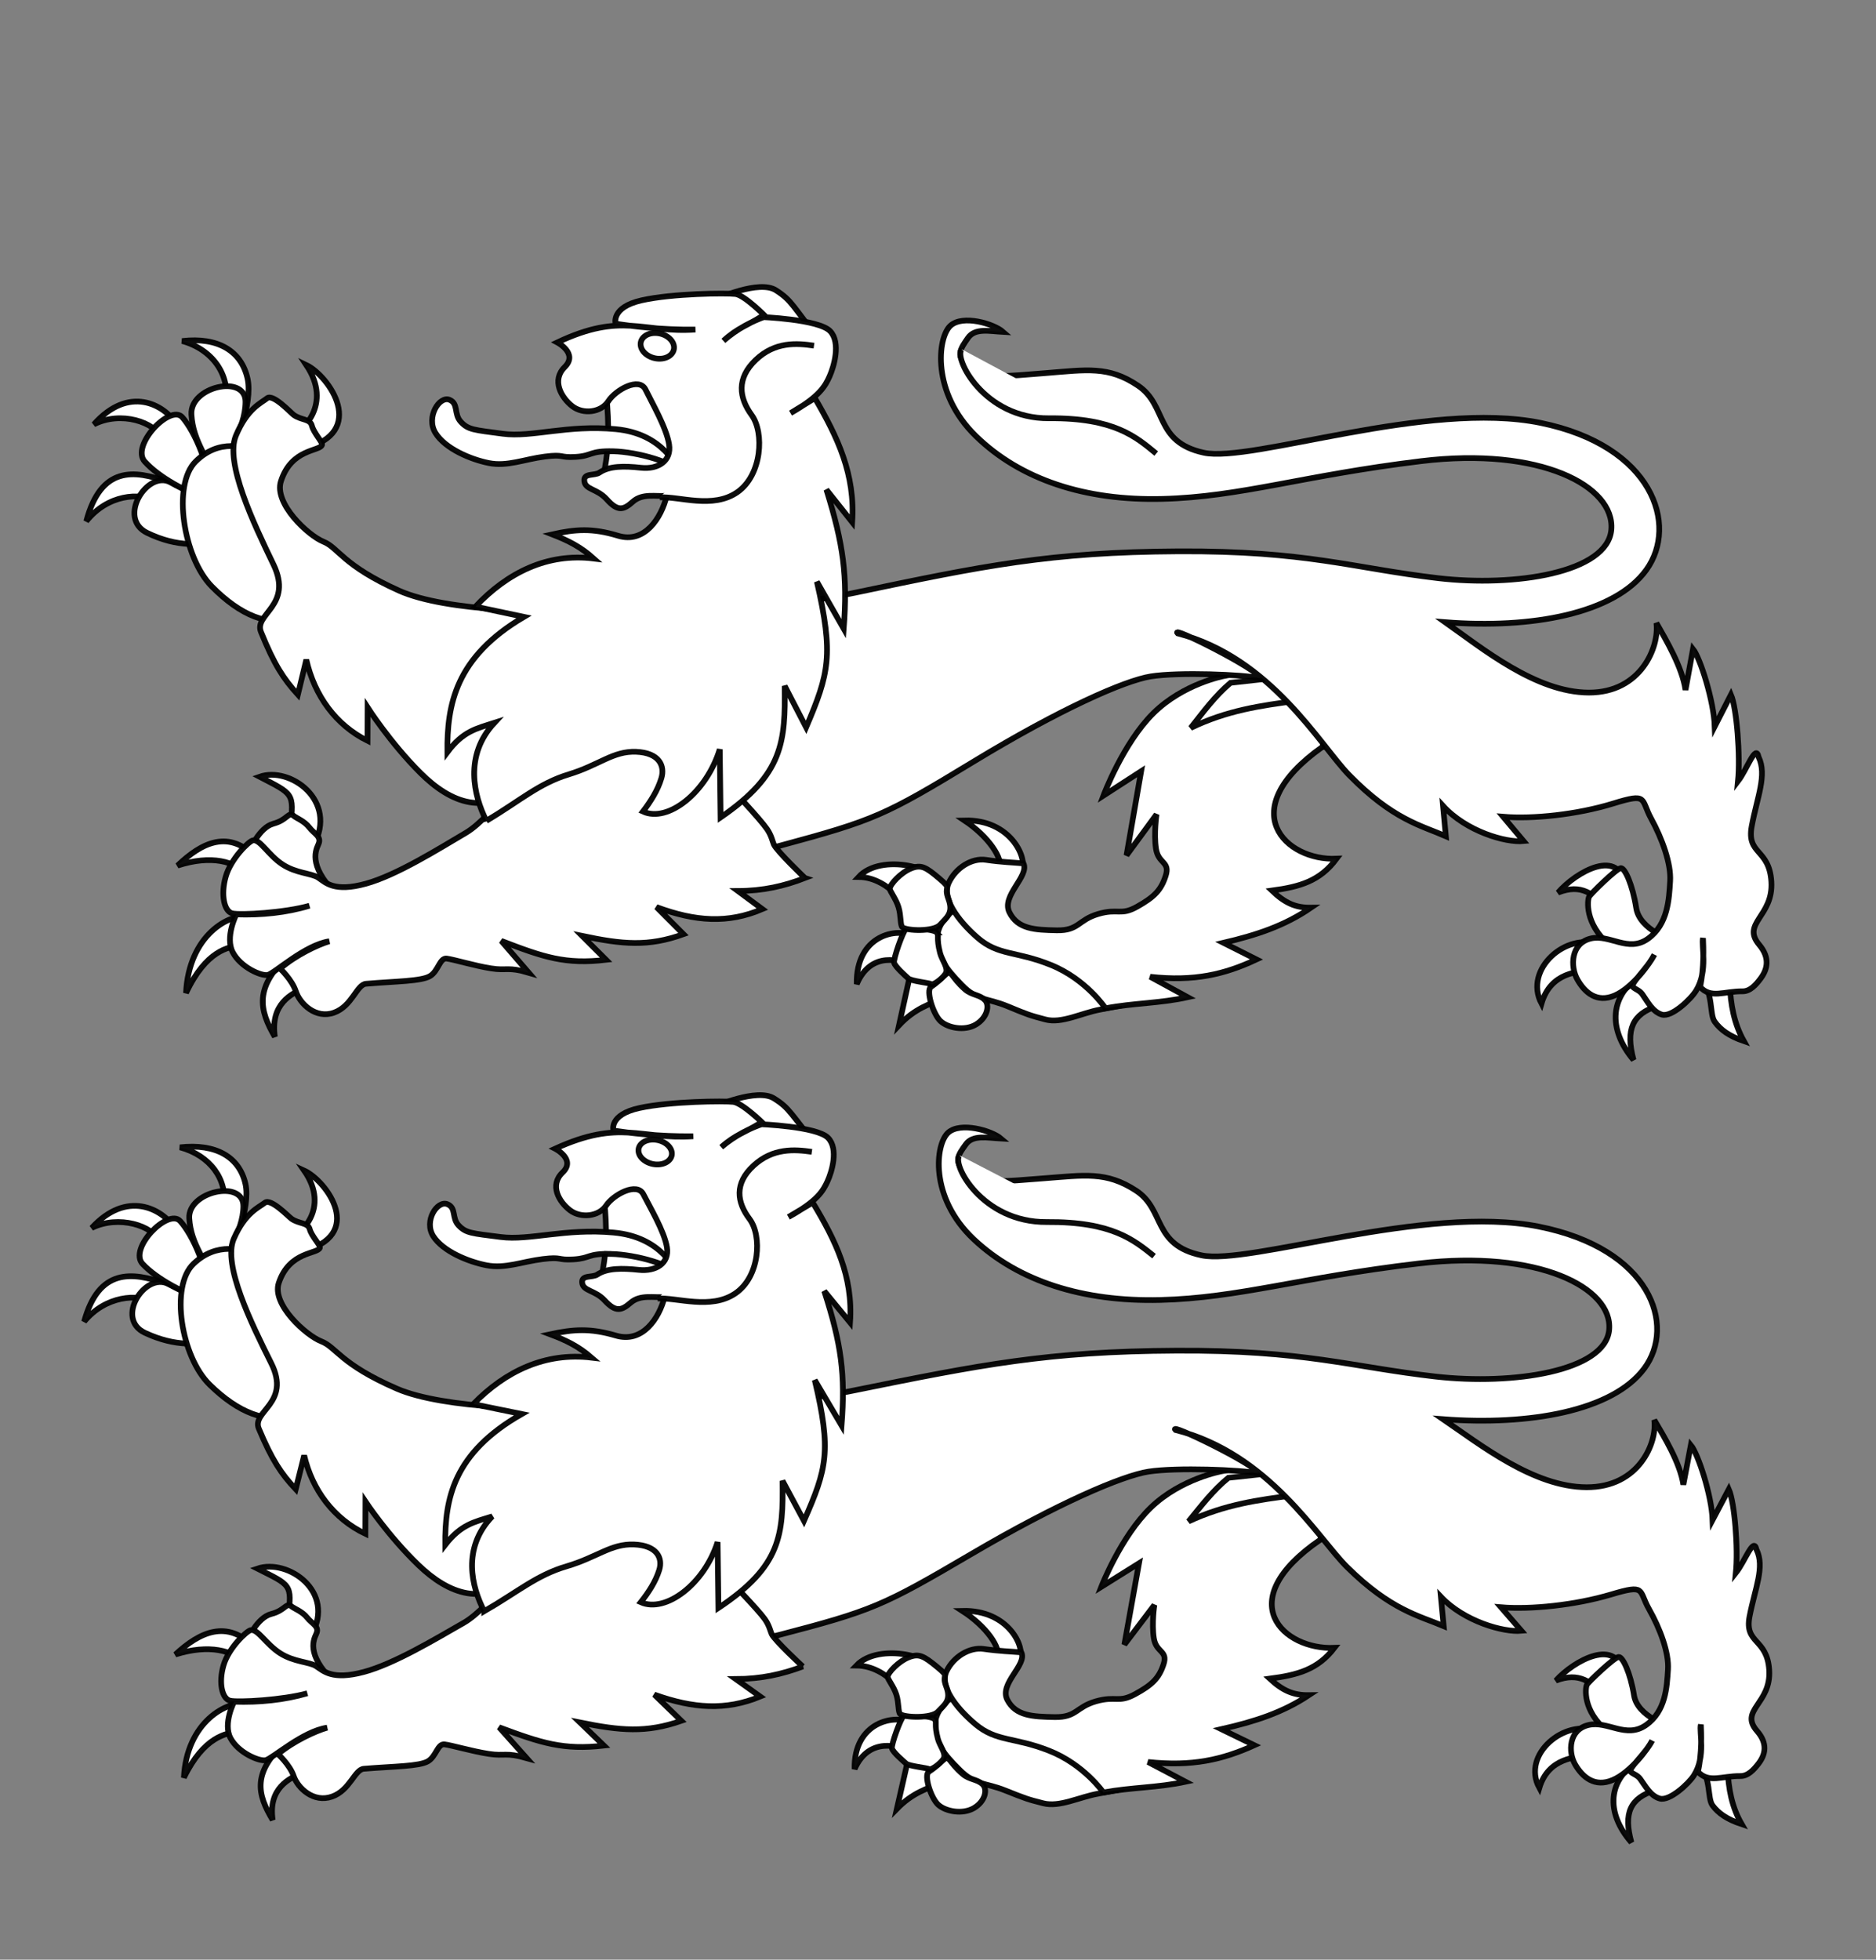 <?xml version="1.0"?><svg width="657.967" height="687.054" xmlns="http://www.w3.org/2000/svg">
 <rect width="100%" height="100%" fill="#808080" stroke="none"/>
 <title>lions passant</title>

 <g>
  <title>Layer 1</title>
  <g id="svg_2">
   <path id="svg_3" fill="#ffffff" fill-rule="evenodd" stroke-width="2" stroke-miterlimit="4" d="m337.55,617.476l-14.077,-0.539l3.004,-23.899l16.52,-3.457l-5.446,27.895z"/>
   <path id="svg_4" fill="#ffffff" fill-rule="evenodd" stroke="#000000" stroke-width="2" stroke-miterlimit="4" stroke-opacity="0.951" d="m392.58,627.467c0,0 -0.789,0.212 -7.458,1.405c-6.669,1.193 -13.5,4.829 -19.218,3.367c-5.548,-1.419 -5.978,-1.563 -13.312,-4.494c-7.334,-2.93 -10.421,-1.652 -16.025,-7.227c-5.749,-5.719 -8.564,-9.277 -8.538,-16.085c0.026,-6.808 8.642,-11.147 8.642,-11.147l55.91,34.18z"/>
   <path id="svg_5" fill="#ffffff" fill-rule="evenodd" stroke="#000000" stroke-width="2" stroke-miterlimit="4" stroke-opacity="0.951" d="m562.696,594.211c-4.632,-4.356 -8.708,-8.152 -16.994,-4.992c6.224,-6.98 21.752,-15.598 23.621,-1.956l-6.627,6.947z"/>
   <path id="svg_6" fill="#ffffff" fill-rule="evenodd" stroke="#000000" stroke-width="2" stroke-miterlimit="4" stroke-opacity="0.951" d="m563.763,607.044c-8.874,-7.308 -7.735,-15.432 -7.189,-16.39c0.608,-1.067 9.565,-9.539 11.1,-9.719c1.458,-0.171 4.162,5.64 5.434,13.501c1.214,7.501 12.695,10.925 12.695,10.925c0,0 -13.267,8.908 -22.04,1.683z"/>
   <path id="svg_7" fill="#ffffff" fill-rule="evenodd" stroke="#000000" stroke-width="2" stroke-miterlimit="4" stroke-opacity="0.951" d="m349.757,581.441c1.611,-3.527 -3.835,-11.259 -12.263,-16.672c16.462,-0.406 22.022,13.05 20.147,16.272l-7.884,0.4z"/>
   <path id="svg_8" fill="#ffffff" fill-rule="evenodd" stroke="#000000" stroke-width="2" stroke-miterlimit="4" stroke-opacity="0.951" d="m317.789,613.605c-1.934,-1.096 -12.939,-5.039 -18.056,6.63c-0.386,-16.443 14.125,-19.649 20.413,-15.975l-2.357,9.345z"/>
   <path id="svg_9" fill="#ffffff" fill-rule="evenodd" stroke="#000000" stroke-width="2" stroke-miterlimit="4" stroke-opacity="0.951" d="m318.959,614.862l-4.401,19.321c5.483,-5.624 10.629,-7.23 16.661,-9.396l-12.26,-9.925z"/>
   <path id="svg_10" fill="#ffffff" fill-rule="evenodd" stroke="#000000" stroke-width="2" stroke-miterlimit="4" stroke-opacity="0.951" d="m314.114,590.324c-3.453,-3.251 -8.032,-6.346 -13.748,-6.391c7.947,-8.34 28.86,-2.97 27.591,2.96l-13.843,3.431z"/>
   <path id="svg_11" fill="#ffffff" fill-rule="evenodd" stroke="#000000" stroke-width="2" stroke-miterlimit="4" stroke-opacity="0.951" d="m605.922,619.848c0.251,7.407 1.528,13.796 4.945,19.728c-5.261,-1.755 -8.165,-3.847 -10.202,-6.546c-1.958,-2.595 -0.367,-9.577 -4.78,-14.335l10.036,1.154z"/>
   <path id="svg_12" fill="#ffffff" fill-rule="evenodd" stroke="#000000" stroke-width="2" stroke-miterlimit="4" stroke-opacity="0.951" d="m580.512,627.654c-8.749,2.756 -11.186,7.953 -8.343,18.283c-9.133,-10.447 -8.592,-22.345 3.551,-29.271l4.793,10.988z"/>
   <path id="svg_13" fill="#ffffff" fill-rule="evenodd" stroke="#000000" stroke-width="2" stroke-miterlimit="4" stroke-opacity="0.951" d="m557.596,615.388c-4.589,0.664 -14.474,0.658 -17.707,11.461c-6.401,-11.8 9.048,-24.354 20.063,-19.912l-2.356,8.451z"/>
   <path id="svg_14" fill="#ffffff" fill-rule="evenodd" stroke="#000000" stroke-width="2" stroke-miterlimit="4" stroke-opacity="0.951" d="m106.202,621.551c-4.684,1.781 -12.222,5.416 -10.563,16.544c-5.331,-8.918 -7.721,-16.843 5.8,-28.436l4.763,11.892z"/>
   <path id="svg_15" fill="#ffffff" fill-rule="evenodd" stroke="#000000" stroke-width="2" stroke-miterlimit="4" stroke-opacity="0.951" d="m83.294,607.137c-3.797,0.574 -11.716,1.526 -18.804,16.12c0.957,-19.459 15.118,-27.387 22.767,-25.919l-3.962,9.798z"/>
   <path id="svg_16" fill="#ffffff" fill-rule="evenodd" stroke="#000000" stroke-width="2" stroke-miterlimit="4" stroke-opacity="0.951" d="m85.642,583.104c-3.745,-4.365 -12.208,-6.785 -24.129,-3.036c8.535,-7.884 18.038,-12.427 27.781,-2.544l-3.652,5.58z"/>
   <path id="svg_17" fill="#ffffff" fill-rule="evenodd" stroke="#000000" stroke-width="2" stroke-miterlimit="4" stroke-opacity="0.951" d="m109.232,573.184c8.628,-15.145 -8.272,-26.854 -18.949,-23.231c11.623,5.867 12.279,5.411 10.73,16.919l8.219,6.312z"/>
   <path id="svg_18" fill="#ffffff" fill-rule="evenodd" stroke="#000000" stroke-width="2" stroke-miterlimit="4" stroke-opacity="0.951" d="m53.968,456.583c-5.606,-3.054 -16.93,-2.386 -24.454,6.764c5.136,-18.712 16.704,-17.522 28.617,-13.3l-4.163,6.536z"/>
   <path id="svg_19" fill="#ffffff" fill-rule="evenodd" stroke="#000000" stroke-width="2" stroke-miterlimit="4" stroke-opacity="0.951" d="m55.894,435.263c-2.161,-5.453 -14.221,-9.428 -23.729,-4.747c12.263,-13.324 24.629,-6.859 29.149,0.111l-5.419,4.636z"/>
   <path id="svg_20" fill="#ffffff" fill-rule="evenodd" stroke="#000000" stroke-width="2" stroke-miterlimit="4" stroke-opacity="0.951" d="m78.444,422.919c1.473,-9.267 -4.722,-17.851 -15.307,-20.657c12.598,-1.415 20.809,3.38 22.947,12.801c0.963,4.246 -0.201,9.996 -1.859,15.976l-5.78,-8.12z"/>
   <path id="svg_21" fill="#ffffff" fill-rule="evenodd" stroke="#000000" stroke-width="2" stroke-miterlimit="4" stroke-opacity="0.951" d="m102.694,433.699c2.012,-0.813 13.413,-9.701 3.975,-23.304c8.016,3.694 21.768,22.83 -0.885,28.368l-3.09,-5.064z"/>
   <path id="svg_22" fill="#ffffff" fill-rule="evenodd" stroke="#000000" stroke-width="2" stroke-miterlimit="4" stroke-opacity="0.951" d="m462.998,539.877c-31.398,21.523 -12.832,38.651 5.016,37.857c-5.859,7.624 -12.84,9.506 -22.686,10.807c4.57,4.221 8.291,5.86 13.737,5.785c-9.244,6.128 -18.906,9.244 -30.717,11.923l11.588,5.634c-11.294,5.117 -21.862,7.513 -37.287,5.878l13.16,6.93c-9.897,2.112 -18.926,1.935 -28.822,3.76c0,0 -6.771,-9.843 -19.15,-14.692c-12.304,-4.819 -18.37,-3.044 -25.763,-9.271c-7.239,-6.097 -12.48,-13.549 -10.106,-18.527c2.456,-5.15 8.123,-8.559 13.072,-7.833c5.264,0.772 9.814,0.897 13.181,1.197c2.061,4.451 -7.853,10.934 -4.936,16.607c2.917,5.672 8.828,5.946 16.603,6.083c7.775,0.137 7.43,-3.519 14.497,-5.535c7.066,-2.016 7.844,0.711 13.769,-2.528c5.924,-3.238 8.298,-5.522 9.929,-10.425c1.631,-4.903 -2.601,-3.987 -3.405,-9.186c-0.804,-5.199 0.187,-11.609 0.187,-11.609l-10.515,13.862l5.125,-28.502l-13.217,8.263c0,0 6.875,-17.746 17.448,-27.882c10.573,-10.136 24.843,-12.661 24.843,-12.661l47.475,-9.136l-13.025,33.202z"/>
   <path id="svg_23" fill="#ffffff" fill-rule="evenodd" stroke="#000000" stroke-width="2" stroke-miterlimit="4" stroke-opacity="0.951" d="m454.028,524.22c-12.666,1.624 -24.473,3.251 -37.156,9.175c4.512,-5.525 8.593,-10.908 13.96,-15.283l19.357,-2.076l3.839,8.184z"/>
   <path id="svg_24" fill="#ffffff" fill-rule="evenodd" stroke="#000000" stroke-width="2" stroke-miterlimit="4" stroke-opacity="0.951" d="m272.728,573.352c33.229,-8.663 36.805,-10.224 68.029,-28.556c30.269,-17.772 52.909,-27.437 62.107,-28.851c9.692,-1.49 32.546,-0.67 38.589,0.661c-1.107,-3.144 -32.048,-18.152 -29.183,-15.256c32.801,8.238 50.001,38 60.193,48.061c15.27,15.079 25.281,17.081 33.881,20.71l-0.99,-10.295c8.123,8.634 21.969,12.532 28.255,11.942l-7.172,-8.26c10.368,0.862 25.997,-0.722 38.608,-4.484c12.366,-3.69 9.538,-1.539 13.291,5.089c3.923,6.928 7.051,15.339 6.676,21.228c-0.39,6.131 -0.769,14.633 -7.734,19.494c-6.965,4.862 -13.425,-1.609 -20.125,-0.047c-6.998,1.631 -7.24,9.492 -4.684,13.875c2.556,4.383 6.821,8.096 13.134,5.419c6.313,-2.677 12.421,-10.993 13.878,-13.85c-2.485,4.883 -8.781,9.97 -7.469,11.049c1.065,0.876 2.276,1.086 3.248,2.399c1.735,2.342 3.578,5.999 6.904,6.911c3.401,0.933 10.106,-5.201 11.969,-8.168c4.271,-6.802 1.739,-15.121 2.407,-17.767c0.142,2.906 0.432,10.137 -1.034,16.52c3.843,4.131 8.332,1.439 14.887,1.513c2.703,0.031 4.734,-2.253 6.352,-4.344c2.433,-3.146 3.342,-7.045 -0.491,-11.44c-6.383,-7.32 5.005,-9.553 4.26,-21.361c-0.713,-11.301 -8.761,-9.079 -6.89,-18.812c1.909,-9.927 5.444,-17.309 2.419,-23.466c-1.011,-4.635 -4.018,4.152 -7.235,8.205c0.87,-8.552 -0.421,-24.7 -2.461,-29.339l-5.701,10.784c-0.317,-8.604 -5.057,-23.174 -7.618,-26.271l-2.625,13.883c-1.167,-7.745 -6.786,-16.865 -10.205,-22.679c1.073,7.834 -5.235,23.649 -23.759,23.579c-18.523,-0.07 -37.211,-14.905 -50.335,-23.86c30.251,2.317 59.452,-2.849 70.56,-17.741c11.319,-15.175 2.327,-42.036 -37.12,-49.819c-39.544,-7.802 -101.445,13.636 -118.112,10.115c-17.347,-3.666 -12.692,-15.985 -23.03,-22.718c-10.405,-6.777 -17.963,-5.371 -32.458,-4.269c-14.261,1.085 -20.541,1.99 -26.207,-1.614c-6.047,-3.846 -3.467,-6.831 -1.009,-10.295c2.457,-3.464 7.581,-2.292 12.347,-2.04c-3.3,-2.809 -14.183,-5.945 -18.506,-2.099c-4.518,4.019 -6.692,22.669 8.946,37.392c15.638,14.724 38.288,21.971 65.471,21.296c27.429,-0.682 49.099,-7.932 90.753,-12.81c41.711,-4.885 67.971,8.442 66.638,23.272c-1.309,14.559 -33.831,19.453 -60.788,16.399c-29.842,-3.381 -46.024,-9.332 -91.04,-9.093c-45.024,0.239 -68.473,4.915 -113.273,13.997c-45.093,9.141 -59.536,-0.888 -65.92,20.312c-6.384,21.201 6.014,74.194 39.371,65.497z"/>
   <path id="svg_25" fill="#ffffff" fill-rule="evenodd" stroke="#000000" stroke-width="2" stroke-miterlimit="4" stroke-opacity="0.951" d="m344.614,625.564c1.892,1.791 0.908,6.083 -3.113,8.39c-3.953,2.267 -9.798,1.156 -12.399,-1.172c-2.595,-2.323 -5.171,-10.419 -3.35,-11.594c1.914,-1.235 2.865,-2.207 5.101,-4.136c2.231,-1.925 1.701,0.637 6.875,4.997c2.322,1.957 4.994,1.724 6.887,3.516z"/>
   <path id="svg_26" fill="#ffffff" fill-rule="evenodd" stroke="#000000" stroke-width="2" stroke-miterlimit="4" stroke-opacity="0.951" d="m327.764,602.734c-0.995,-1.161 -9.826,-1.773 -10.818,-1.122c-0.977,0.641 -4.462,10.151 -4.109,11.398c0.396,1.396 4.096,4.526 4.996,5.322c0.985,0.871 7.431,1.519 8.071,1.915c0.669,0.414 3.73,-1.741 4.948,-3.504c1.232,-1.783 -1.235,-4.557 -1.892,-7.026c-1.453,-5.465 -0.194,-5.812 -1.198,-6.983z"/>
   <path id="svg_27" fill="#ffffff" fill-rule="evenodd" stroke="#000000" stroke-width="2" stroke-miterlimit="4" stroke-opacity="0.951" d="m328.932,600.156c-2.213,2.39 -11.726,2.066 -13.216,0.791c-0.775,-0.663 -0.411,-3.88 -1.332,-6.779c-0.921,-2.899 -3.114,-5.484 -3.062,-6.28c0.097,-1.48 3.817,-5.414 7.405,-6.834c3.588,-1.42 5.23,-0.491 9.994,3.417c4.83,3.962 1.299,2.068 3.158,6.863c1.897,4.893 -0.654,6.344 -2.948,8.822z"/>
   <path id="svg_28" fill="#ffffff" fill-rule="evenodd" stroke="#000000" stroke-width="2" stroke-miterlimit="4" stroke-opacity="0.951" d="m404.764,440.41c-6.995,-5.566 -14.633,-12.15 -37.622,-11.96c-22.898,0.189 -33.619,-20.715 -30.562,-23.381"/>
   <path id="svg_29" fill="#ffffff" fill-rule="evenodd" stroke="#000000" stroke-width="2" stroke-miterlimit="4" stroke-opacity="0.951" d="m118.78,591.276c-11.32,-10.273 -9.108,-15.798 -7.879,-18.381c1.285,-2.7 -1.412,-3.513 -3.165,-5.742c-1.704,-2.167 -4.443,-3.107 -5.434,-3.907c-1.981,-1.602 -2.115,1.317 -7.174,2.622c-4.992,1.288 -8.277,8.997 -8.277,8.997l31.929,16.411z"/>
   <path id="svg_30" fill="#ffffff" fill-rule="evenodd" stroke="#000000" stroke-width="2" stroke-miterlimit="4" stroke-opacity="0.951" d="m281.568,584.281c-7.309,2.724 -14.614,4.372 -23.528,4.398l8.592,6.135c-12.104,4.979 -23.468,4.218 -37.149,-0.679l9.477,9.189c-12.4,4.32 -21.371,3.449 -35.539,0.583l8.405,8.108c-14.245,1.621 -21.833,-0.861 -36.769,-6.421l9.651,10.805c-7.47,-2.122 -7.476,-0.597 -13.276,-1.486c-5.8,-0.889 -13.06,-3.037 -15.529,-3.33c-2.456,-0.292 -2.889,4.24 -5.839,5.941c-3.077,1.774 -11.684,1.734 -22.445,2.607c-3.29,0.267 -4.827,7.526 -11.169,9.765c-6.47,2.285 -12.012,-3.007 -13.43,-7.167c-1.378,-4.043 -5.534,-7.739 -5.534,-7.739c5.548,-4.578 12.964,-8.01 17.265,-9.267c-8.562,1.22 -19.239,10.881 -21.581,11.405c-2.216,0.495 -9.533,-2.565 -12.296,-7.691c-2.762,-5.126 1.246,-12.811 1.246,-12.811c8.767,0.292 17.644,-0.585 25.677,-2.954c-8.405,2.354 -24.259,3.275 -27.111,2.589c-2.773,-0.667 -4.104,-6.208 -2.286,-12.393c1.818,-6.185 8.168,-12.09 9.559,-12.348c2.49,-0.461 5.347,4.947 10.277,8.097c4.948,3.16 10.267,2.997 12.648,4.554c2.589,1.692 5.605,4.987 16.684,2.038c10.744,-2.86 25.277,-11.656 35.17,-17.302c9.893,-5.646 24.743,-27.85 32.677,-31.079l59.859,-24.361l0.743,40.744c0,0 9.854,10.111 12.242,13.474c1.605,2.26 1.992,4.398 2.404,5.247c1.129,2.33 10.905,11.349 10.905,11.349z"/>
   <path id="svg_31" fill="#ffffff" fill-rule="evenodd" stroke="#000000" stroke-width="2" stroke-miterlimit="4" stroke-opacity="0.951" d="m77.35,470.376c-7.743,0.883 -15.69,1.973 -26.49,-3.076c-10.692,-4.999 0.12,-21.45 8.202,-17.103c8.139,4.377 12.952,4.473 18.288,20.179z"/>
   <path id="svg_32" fill="#ffffff" fill-rule="evenodd" stroke="#000000" stroke-width="2" stroke-miterlimit="4" stroke-opacity="0.951" d="m73.264,456.323c-8.67,-2.817 -18.148,-7.786 -23.228,-13.165c-5.081,-5.379 8.947,-19.651 13.148,-15.052c4.282,4.687 10.084,17.131 10.08,28.217z"/>
   <path id="svg_33" fill="#ffffff" fill-rule="evenodd" stroke="#000000" stroke-width="2" stroke-miterlimit="4" stroke-opacity="0.951" d="m76.58,453.032c-4.232,-11.417 -9.63,-16.465 -10.201,-25.884c-0.572,-9.419 19.057,-13.766 18.981,-4.252c-0.077,9.514 -7.239,16.604 -8.78,30.136z"/>
   <path id="svg_34" fill="#ffffff" fill-rule="evenodd" stroke="#000000" stroke-width="2" stroke-miterlimit="4" stroke-opacity="0.951" d="m103.04,496.079c-9.405,3.268 -19.519,-0.827 -29.497,-10.606c-9.979,-9.778 -14.015,-34.441 -5.669,-42.385c8.151,-7.75 17.056,-5.312 24.107,-2.629l11.06,55.619z"/>
   <path id="svg_35" fill="#ffffff" fill-rule="evenodd" stroke="#000000" stroke-width="2" stroke-miterlimit="4" stroke-opacity="0.951" d="m183.264,551.523c-13.262,12.581 -26.099,7.189 -36.506,-2.81c-10.601,-10.194 -18.571,-22.224 -18.571,-22.224l-0.043,11.271c-11.057,-5.289 -18.598,-15.228 -21.466,-27.482l-2.96,11.843c-5.081,-5.412 -8.272,-10.127 -12.939,-21.231c-2.59,-6.16 11.37,-8.879 4.362,-22.914c-7.008,-14.035 -17.1,-34.535 -13.153,-43.65c3.989,-9.212 8.858,-11.042 10.913,-12.647c2.109,-1.647 8.305,4.898 9.338,5.623c2.67,1.875 5.773,1.259 6.401,3.675c0.634,2.438 3.798,5.623 3.561,6.449c-0.667,2.326 -10.692,1.125 -14.427,12.382c-2.512,7.571 9.625,18.427 14.886,20.461c5.36,2.072 6.625,7.969 26.56,16.619c16.491,7.155 54.097,7.705 66.297,6.148l-22.253,58.486z"/>
   <path id="svg_36" fill="#ffffff" fill-rule="evenodd" stroke="#000000" stroke-width="2" stroke-miterlimit="4" stroke-opacity="0.951" d="m287.391,402.711c-10.357,-12.335 -10.161,-14.037 -16.012,-17.653c-5.908,-3.652 -20.819,2.948 -20.819,2.948l36.831,14.705z"/>
   <path id="svg_37" fill="#ffffff" fill-rule="evenodd" stroke="#000000" stroke-width="2" stroke-miterlimit="4" stroke-opacity="0.951" d="m210.028,451.221c0,0 2.677,-8.403 2.533,-19.474c-0.146,-11.256 -1.64,-16.463 -1.64,-16.463l31.589,0.309l-3.527,32.144l-28.955,3.484z"/>
   <path id="svg_38" fill="#ffffff" fill-rule="evenodd" stroke="#000000" stroke-width="2" stroke-miterlimit="4" stroke-opacity="0.951" d="m214.359,439.634c-8.401,-0.207 -7.224,1.55 -13.184,1.906c-5.96,0.356 -3.75,-0.989 -10.888,-0.1c-7.204,0.898 -13.131,3.431 -19.58,2.189c-6.36,-1.225 -15.304,-4.846 -18.736,-10.203c-3.432,-5.357 1.423,-12.718 4.971,-11.225c3.193,1.344 1.392,4.771 3.915,7.434c2.59,2.733 4.531,2.749 14.764,4.064c10.182,1.308 22.604,-3.118 39.587,-1.565c16.997,1.554 21.38,13.18 23.473,15.371c-2.42,-4.055 -15.847,-7.664 -24.323,-7.873z"/>
   <path id="svg_39" fill="#ffffff" fill-rule="evenodd" stroke="#000000" stroke-width="2" stroke-miterlimit="4" stroke-opacity="0.951" d="m169.833,564.904c11.817,-6.828 18.406,-12.674 28.853,-15.74c10.795,-3.168 15.542,-7.98 23.674,-7.666c8.133,0.315 10.134,4.783 8.857,8.924c-1.277,4.141 -3.75,7.868 -6.474,11.325c8.75,3.88 22.282,-6.41 26.941,-21.084l0.291,23.079c22.061,-14.608 22.734,-25.703 22.49,-44.557l7.513,14.027c8.077,-18.318 9.677,-24.554 3.781,-49.357l9.398,15.925c1.392,-17.965 -0.081,-28.564 -6.063,-47.124l9.038,11.006c1.133,-16.201 -5.124,-28.835 -13.082,-42.044l-8.532,5.075c10.173,-5.573 12.161,-9.189 13.667,-12.433c1.542,-3.32 4.016,-11.429 0.247,-15.321c-3.957,-4.082 -24.384,-4.822 -24.384,-4.822c-4.361,2.695 -8.148,3.689 -13.083,8.084c5.061,-4.268 10.114,-6.645 14.786,-8.267c0,0 -7.35,-7.216 -10.564,-7.607c-3.057,-0.371 -22.084,-0.226 -32.922,2.145c-10.839,2.371 -9.11,7.91 -9.11,7.91c5.167,0.776 15.818,2.141 27.988,1.998c-18.606,1.254 -25.45,-6.15 -48.442,4.356c0,0 7.41,3.764 2.617,8.333c-4.721,4.499 -1.222,10.352 2.598,13.251c3.82,2.899 10.112,2.214 12.68,-1.654c2.543,-3.829 10.841,-8.368 13.067,-3.923c2.112,4.217 7.328,12.891 8.253,18.569c0.9,5.529 -3.768,8.545 -9.866,7.907c-5.894,-0.617 -11.111,-0.657 -14.572,1.647c-1.727,1.15 -5.598,0.026 -5.297,2.846c0.324,3.032 4.458,2.508 7.911,6.244c3.815,4.129 5.838,3.606 9.077,0.791c3.44,-2.99 8.14,-1.672 11.925,-2.036c-1.92,7.559 -7.754,16.302 -17.076,13.555c-9.098,-2.681 -14.999,-2.201 -23.076,-0.466c5.793,2.166 10.072,4.326 14.534,8.189c-16.261,-1.953 -30.284,4.803 -41.488,16.3c5.67,1.156 11.341,2.313 17.011,3.469c-24.076,13.717 -26.974,29.785 -26.846,45.865c5.513,-7.104 10.056,-7.97 16.495,-9.963c-10.698,11.12 -7.259,24.712 -2.815,33.242z"/>
   <path id="svg_40" fill="#ffffff" fill-rule="evenodd" stroke="#000000" stroke-width="2" stroke-miterlimit="4" stroke-opacity="0.951" d="m230.632,455.272c6.812,-0.447 18.617,4.043 27.246,-1.788c8.629,-5.831 9.468,-20.182 5.017,-26.085c-4.47,-5.928 -5.391,-12.458 1.395,-18.722c6.782,-6.26 14.398,-5.715 20.448,-4.841"/>
   <path id="svg_41" fill="#ffffff" fill-rule="evenodd" stroke="#000000" stroke-width="2" stroke-linecap="round" stroke-miterlimit="4" stroke-dashoffset="0" stroke-opacity="0.951" d="m235.631,404.132c0.257,2.404 -2.151,4.254 -5.379,4.132c-3.228,-0.122 -6.053,-2.169 -6.311,-4.573c-0.257,-2.404 2.151,-4.254 5.379,-4.132c3.228,0.122 6.053,2.169 6.311,4.573l0,0z"/>
  </g>
  <g id="svg_1">
   <path stroke="#000000" fill="#ffffff" fill-rule="evenodd" stroke-width="2" stroke-miterlimit="4" id="path44051" d="m338.305,342.168l-14.077,-0.557l3.004,-24.72l16.52,-3.576l-5.446,28.854z"/>
   <path fill="#ffffff" fill-rule="evenodd" stroke="#000000" stroke-width="2" stroke-miterlimit="4" stroke-opacity="0.951" id="path29128" d="m393.335,352.502c0,0 -0.789,0.219 -7.458,1.453c-6.669,1.234 -13.5,4.995 -19.218,3.483c-5.548,-1.467 -5.978,-1.617 -13.312,-4.648c-7.334,-3.031 -10.421,-1.709 -16.025,-7.475c-5.749,-5.915 -8.564,-9.596 -8.538,-16.637c0.026,-7.042 8.642,-11.529 8.642,-11.529l55.91,35.354z"/>
   <path fill="#ffffff" fill-rule="evenodd" stroke="#000000" stroke-width="2" stroke-miterlimit="4" stroke-opacity="0.951" id="path30898" d="m563.451,318.103c-4.632,-4.506 -8.708,-8.432 -16.994,-5.163c6.224,-7.22 21.752,-16.134 23.621,-2.023l-6.627,7.186z"/>
   <path fill="#ffffff" fill-rule="evenodd" stroke="#000000" stroke-width="2" stroke-miterlimit="4" stroke-opacity="0.951" id="path30896" d="m564.518,331.377c-8.874,-7.559 -7.735,-15.962 -7.189,-16.953c0.608,-1.103 9.565,-9.867 11.1,-10.053c1.458,-0.177 4.162,5.834 5.434,13.965c1.214,7.759 12.695,11.301 12.695,11.301c0,0 -13.267,9.214 -22.04,1.741z"/>
   <path fill="#ffffff" fill-rule="evenodd" stroke="#000000" stroke-width="2" stroke-miterlimit="4" stroke-opacity="0.951" id="path30009" d="m350.512,304.894c1.611,-3.648 -3.835,-11.646 -12.263,-17.245c16.462,-0.419 22.022,13.499 20.147,16.831l-7.884,0.414z"/>
   <path fill="#ffffff" fill-rule="evenodd" stroke="#000000" stroke-width="2" stroke-miterlimit="4" stroke-opacity="0.951" id="path30011" d="m318.544,338.163c-1.934,-1.134 -12.939,-5.212 -18.056,6.858c-0.386,-17.007 14.125,-20.324 20.413,-16.524l-2.357,9.666z"/>
   <path fill="#ffffff" fill-rule="evenodd" stroke="#000000" stroke-width="2" stroke-miterlimit="4" stroke-opacity="0.951" id="path30013" d="m319.714,339.464l-4.401,19.985c5.483,-5.817 10.629,-7.479 16.661,-9.719l-12.26,-10.266z"/>
   <path fill="#ffffff" fill-rule="evenodd" stroke="#000000" stroke-width="2" stroke-miterlimit="4" stroke-opacity="0.951" id="path30888" d="m314.868,314.083c-3.453,-3.363 -8.032,-6.564 -13.748,-6.611c7.947,-8.627 28.86,-3.072 27.591,3.062l-13.843,3.549z"/>
   <path fill="#ffffff" fill-rule="evenodd" stroke="#000000" stroke-width="2" stroke-miterlimit="4" stroke-opacity="0.951" id="path30890" d="m606.676,344.621c0.251,7.662 1.528,14.27 4.945,20.406c-5.261,-1.816 -8.165,-3.98 -10.202,-6.771c-1.958,-2.684 -0.367,-9.906 -4.78,-14.827l10.036,1.193z"/>
   <path fill="#ffffff" fill-rule="evenodd" stroke="#000000" stroke-width="2" stroke-miterlimit="4" stroke-opacity="0.951" id="path30892" d="m581.266,352.695c-8.749,2.85 -11.186,8.226 -8.343,18.911c-9.133,-10.806 -8.592,-23.112 3.551,-30.277l4.793,11.366z"/>
   <path fill="#ffffff" fill-rule="evenodd" stroke="#000000" stroke-width="2" stroke-miterlimit="4" stroke-opacity="0.951" id="path30894" d="m558.35,340.008c-4.589,0.687 -14.474,0.68 -17.707,11.854c-6.401,-12.206 9.048,-25.191 20.063,-20.596l-2.356,8.741z"/>
   <path fill="#ffffff" fill-rule="evenodd" stroke="#000000" stroke-width="2" stroke-miterlimit="4" stroke-opacity="0.951" id="path32650" d="m106.957,346.383c-4.684,1.842 -12.222,5.602 -10.563,17.113c-5.331,-9.224 -7.721,-17.421 5.8,-29.413l4.763,12.301z"/>
   <path fill="#ffffff" fill-rule="evenodd" stroke="#000000" stroke-width="2" stroke-miterlimit="4" stroke-opacity="0.951" id="path32652" d="m84.049,331.473c-3.797,0.594 -11.716,1.578 -18.804,16.674c0.957,-20.128 15.118,-28.328 22.767,-26.809l-3.962,10.135z"/>
   <path fill="#ffffff" fill-rule="evenodd" stroke="#000000" stroke-width="2" stroke-miterlimit="4" stroke-opacity="0.951" id="path32654" d="m86.397,306.614c-3.745,-4.515 -12.208,-7.018 -24.129,-3.14c8.535,-8.154 18.038,-12.854 27.781,-2.632l-3.652,5.771z"/>
   <path fill="#ffffff" fill-rule="evenodd" stroke="#000000" stroke-width="2" stroke-miterlimit="4" stroke-opacity="0.951" id="path32658" d="m109.986,296.354c8.628,-15.665 -8.272,-27.777 -18.949,-24.029c11.623,6.068 12.279,5.597 10.73,17.501l8.219,6.528z"/>
   <path fill="#ffffff" fill-rule="evenodd" stroke="#000000" stroke-width="2" stroke-miterlimit="4" stroke-opacity="0.951" id="path36162" d="m54.722,175.748c-5.606,-3.159 -16.93,-2.468 -24.454,6.996c5.136,-19.354 16.704,-18.124 28.617,-13.757l-4.163,6.76z"/>
   <path fill="#ffffff" fill-rule="evenodd" stroke="#000000" stroke-width="2" stroke-miterlimit="4" stroke-opacity="0.951" id="path36164" d="m56.649,153.695c-2.161,-5.64 -14.221,-9.751 -23.729,-4.91c12.263,-13.781 24.629,-7.095 29.149,0.114l-5.419,4.795z"/>
   <path fill="#ffffff" fill-rule="evenodd" stroke="#000000" stroke-width="2" stroke-miterlimit="4" stroke-opacity="0.951" id="path36166" d="m79.198,140.927c1.473,-9.586 -4.722,-18.464 -15.307,-21.366c12.598,-1.464 20.809,3.496 22.947,13.241c0.963,4.392 -0.201,10.339 -1.859,16.525l-5.78,-8.399z"/>
   <path fill="#ffffff" fill-rule="evenodd" stroke="#000000" stroke-width="2" stroke-miterlimit="4" stroke-opacity="0.951" id="path36168" d="m103.448,152.077c2.012,-0.841 13.413,-10.035 3.975,-24.105c8.016,3.821 21.768,23.614 -0.885,29.343l-3.09,-5.238z"/>
   <path fill="#ffffff" fill-rule="evenodd" stroke="#000000" stroke-width="2" stroke-miterlimit="4" stroke-opacity="0.951" id="path28249" d="m463.752,261.902c-31.398,22.262 -12.832,39.979 5.016,39.157c-5.859,7.886 -12.84,9.833 -22.686,11.178c4.57,4.367 8.291,6.061 13.737,5.984c-9.244,6.338 -18.906,9.562 -30.717,12.332l11.588,5.827c-11.294,5.293 -21.862,7.771 -37.287,6.08l13.16,7.168c-9.897,2.185 -18.926,2.001 -28.822,3.89c0,0 -6.771,-10.182 -19.15,-15.196c-12.304,-4.985 -18.37,-3.148 -25.763,-9.589c-7.239,-6.306 -12.48,-14.014 -10.106,-19.164c2.456,-5.327 8.123,-8.853 13.072,-8.102c5.264,0.799 9.814,0.928 13.181,1.238c2.061,4.604 -7.853,11.31 -4.936,17.177c2.917,5.867 8.828,6.15 16.603,6.292c7.775,0.142 7.43,-3.64 14.497,-5.725c7.066,-2.085 7.844,0.735 13.769,-2.614c5.924,-3.349 8.298,-5.712 9.929,-10.783c1.631,-5.071 -2.601,-4.124 -3.405,-9.501c-0.804,-5.377 0.187,-12.007 0.187,-12.007l-10.515,14.339l5.125,-29.481l-13.217,8.546c0,0 6.875,-18.356 17.448,-28.84c10.573,-10.484 24.843,-13.097 24.843,-13.097l47.475,-9.45l-13.025,34.342z"/>
   <path fill="#ffffff" fill-rule="evenodd" stroke="#000000" stroke-width="2" stroke-miterlimit="4" stroke-opacity="0.951" id="path29126" d="m454.782,245.708c-12.666,1.68 -24.473,3.363 -37.156,9.49c4.512,-5.715 8.593,-11.283 13.96,-15.808l19.357,-2.148l3.839,8.465z"/>
   <path fill="#ffffff" fill-rule="evenodd" stroke="#000000" stroke-width="2" stroke-miterlimit="4" stroke-opacity="0.951" id="path2296" d="m273.483,296.527c33.229,-8.961 36.805,-10.575 68.029,-29.537c30.269,-18.382 52.909,-28.379 62.107,-29.842c9.692,-1.541 32.546,-0.693 38.589,0.684c-1.107,-3.252 -32.048,-18.776 -29.183,-15.78c32.801,8.521 50.001,39.305 60.193,49.713c15.27,15.597 25.281,17.668 33.881,21.422l-0.99,-10.648c8.123,8.931 21.969,12.963 28.255,12.352l-7.172,-8.544c10.368,0.892 25.997,-0.746 38.608,-4.638c12.366,-3.816 9.538,-1.592 13.291,5.264c3.923,7.166 7.051,15.866 6.676,21.958c-0.39,6.342 -0.769,15.135 -7.734,20.164c-6.965,5.029 -13.425,-1.664 -20.125,-0.049c-6.998,1.687 -7.24,9.818 -4.684,14.352c2.556,4.534 6.821,8.374 13.134,5.605c6.313,-2.769 12.421,-11.371 13.878,-14.326c-2.485,5.051 -8.781,10.313 -7.469,11.428c1.065,0.906 2.276,1.124 3.248,2.482c1.735,2.422 3.578,6.205 6.904,7.149c3.401,0.965 10.106,-5.379 11.969,-8.449c4.271,-7.035 1.739,-15.641 2.407,-18.377c0.142,3.006 0.432,10.485 -1.034,17.087c3.843,4.273 8.332,1.488 14.887,1.565c2.703,0.032 4.734,-2.33 6.352,-4.494c2.433,-3.254 3.342,-7.287 -0.491,-11.833c-6.383,-7.572 5.005,-9.881 4.26,-22.095c-0.713,-11.689 -8.761,-9.39 -6.89,-19.458c1.909,-10.268 5.444,-17.903 2.419,-24.272c-1.011,-4.794 -4.018,4.294 -7.235,8.487c0.87,-8.846 -0.421,-25.548 -2.461,-30.346l-5.701,11.154c-0.317,-8.899 -5.057,-23.97 -7.618,-27.173l-2.625,14.36c-1.167,-8.011 -6.786,-17.444 -10.205,-23.458c1.073,8.103 -5.235,24.462 -23.759,24.389c-18.523,-0.073 -37.211,-15.417 -50.335,-24.68c30.251,2.396 59.452,-2.947 70.56,-18.351c11.319,-15.696 2.327,-43.48 -37.12,-51.53c-39.544,-8.07 -101.445,14.105 -118.112,10.462c-17.347,-3.791 -12.692,-16.534 -23.03,-23.498c-10.405,-7.01 -17.963,-5.556 -32.458,-4.415c-14.261,1.122 -20.541,2.058 -26.207,-1.669c-6.047,-3.979 -3.467,-7.066 -1.009,-10.648c2.457,-3.583 7.581,-2.37 12.347,-2.11c-3.3,-2.905 -14.183,-6.149 -18.506,-2.171c-4.518,4.157 -6.692,23.447 8.946,38.677c15.638,15.23 38.288,22.726 65.471,22.027c27.429,-0.705 49.099,-8.204 90.753,-13.251c41.711,-5.053 67.971,8.732 66.638,24.071c-1.309,15.06 -33.831,20.122 -60.788,16.963c-29.842,-3.497 -46.024,-9.653 -91.04,-9.405c-45.024,0.248 -68.473,5.083 -113.273,14.478c-45.093,9.456 -59.536,-0.919 -65.92,21.01c-6.384,21.929 6.014,76.742 39.371,67.747z"/>
   <path fill="#ffffff" fill-rule="evenodd" stroke="#000000" stroke-width="2" stroke-miterlimit="4" stroke-opacity="0.951" id="path30003" d="m345.369,350.533c1.892,1.853 0.908,6.292 -3.113,8.678c-3.953,2.345 -9.798,1.196 -12.399,-1.212c-2.595,-2.402 -5.171,-10.777 -3.35,-11.992c1.914,-1.277 2.865,-2.283 5.101,-4.278c2.231,-1.991 1.701,0.659 6.875,5.168c2.322,2.025 4.994,1.783 6.887,3.636z"/>
   <path fill="#ffffff" fill-rule="evenodd" stroke="#000000" stroke-width="2" stroke-miterlimit="4" stroke-opacity="0.951" id="path30005" d="m328.519,326.919c-0.995,-1.201 -9.826,-1.834 -10.818,-1.161c-0.977,0.663 -4.462,10.5 -4.109,11.79c0.396,1.444 4.096,4.682 4.996,5.505c0.985,0.901 7.431,1.571 8.071,1.981c0.669,0.429 3.73,-1.801 4.948,-3.625c1.232,-1.844 -1.235,-4.714 -1.892,-7.267c-1.453,-5.653 -0.194,-6.012 -1.198,-7.223z"/>
   <path fill="#ffffff" fill-rule="evenodd" stroke="#000000" stroke-width="2" stroke-miterlimit="4" stroke-opacity="0.951" id="path30007" d="m329.686,324.253c-2.213,2.472 -11.726,2.137 -13.216,0.818c-0.775,-0.686 -0.411,-4.013 -1.332,-7.012c-0.921,-2.998 -3.114,-5.672 -3.062,-6.496c0.097,-1.531 3.817,-5.6 7.405,-7.069c3.588,-1.468 5.23,-0.508 9.994,3.535c4.83,4.098 1.299,2.139 3.158,7.099c1.897,5.061 -0.654,6.561 -2.948,9.125z"/>
   <path fill="#ffffff" fill-rule="evenodd" stroke="#000000" stroke-width="2" stroke-miterlimit="4" stroke-opacity="0.951" id="path31773" d="m405.519,159.019c-6.995,-5.757 -14.633,-12.567 -37.622,-12.371c-22.898,0.195 -33.619,-21.427 -30.562,-24.184"/>
   <path fill="#ffffff" fill-rule="evenodd" stroke="#000000" stroke-width="2" stroke-miterlimit="4" stroke-opacity="0.951" id="path32656" d="m119.534,315.068c-11.32,-10.626 -9.108,-16.34 -7.879,-19.012c1.285,-2.793 -1.412,-3.633 -3.165,-5.94c-1.704,-2.241 -4.443,-3.213 -5.434,-4.041c-1.981,-1.657 -2.115,1.362 -7.174,2.712c-4.992,1.333 -8.277,9.306 -8.277,9.306l31.929,16.975z"/>
   <path fill="#ffffff" fill-rule="evenodd" stroke="#000000" stroke-width="2" stroke-miterlimit="4" stroke-opacity="0.951" id="path31775" d="m282.323,307.832c-7.309,2.818 -14.614,4.522 -23.528,4.549l8.592,6.346c-12.104,5.151 -23.468,4.363 -37.149,-0.703l9.477,9.505c-12.4,4.469 -21.371,3.567 -35.539,0.603l8.405,8.387c-14.245,1.677 -21.833,-0.89 -36.769,-6.642l9.651,11.176c-7.47,-2.195 -7.476,-0.617 -13.276,-1.537c-5.8,-0.92 -13.06,-3.141 -15.529,-3.444c-2.456,-0.302 -2.889,4.386 -5.839,6.145c-3.077,1.834 -11.684,1.794 -22.445,2.697c-3.29,0.276 -4.827,7.784 -11.169,10.101c-6.47,2.363 -12.012,-3.11 -13.43,-7.413c-1.378,-4.182 -5.534,-8.004 -5.534,-8.004c5.548,-4.735 12.964,-8.285 17.265,-9.586c-8.562,1.262 -19.239,11.255 -21.581,11.796c-2.216,0.512 -9.533,-2.654 -12.296,-7.955c-2.762,-5.302 1.246,-13.252 1.246,-13.252c8.767,0.302 17.644,-0.605 25.677,-3.055c-8.405,2.434 -24.259,3.388 -27.111,2.678c-2.773,-0.69 -4.104,-6.421 -2.286,-12.818c1.818,-6.398 8.168,-12.505 9.559,-12.772c2.49,-0.477 5.347,5.117 10.277,8.375c4.948,3.269 10.267,3.1 12.648,4.71c2.589,1.751 5.605,5.158 16.684,2.108c10.744,-2.958 25.277,-12.057 35.17,-17.896c9.893,-5.84 24.743,-28.807 32.677,-32.147l59.859,-25.198l0.743,42.144c0,0 9.854,10.458 12.242,13.937c1.605,2.337 1.992,4.549 2.404,5.428c1.129,2.41 10.905,11.738 10.905,11.738z"/>
   <path fill="#ffffff" fill-rule="evenodd" stroke="#000000" stroke-width="2" stroke-miterlimit="4" stroke-opacity="0.951" id="path36160" d="m78.105,190.014c-7.743,0.914 -15.69,2.041 -26.49,-3.181c-10.692,-5.17 0.12,-22.187 8.202,-17.691c8.139,4.527 12.952,4.627 18.288,20.872z"/>
   <path fill="#ffffff" fill-rule="evenodd" stroke="#000000" stroke-width="2" stroke-miterlimit="4" stroke-opacity="0.951" id="path36158" d="m74.019,175.479c-8.67,-2.914 -18.148,-8.053 -23.228,-13.617c-5.081,-5.564 8.947,-20.326 13.148,-15.569c4.282,4.848 10.084,17.719 10.08,29.187z"/>
   <path fill="#ffffff" fill-rule="evenodd" stroke="#000000" stroke-width="2" stroke-miterlimit="4" stroke-opacity="0.951" id="path35283" d="m77.335,172.075c-4.232,-11.809 -9.63,-17.031 -10.201,-26.773c-0.572,-9.743 19.057,-14.239 18.981,-4.398c-0.077,9.84 -7.239,17.175 -8.78,31.172z"/>
   <path fill="#ffffff" fill-rule="evenodd" stroke="#000000" stroke-width="2" stroke-miterlimit="4" stroke-opacity="0.951" id="path34408" d="m103.794,216.6c-9.405,3.38 -19.519,-0.855 -29.497,-10.97c-9.979,-10.114 -14.015,-35.624 -5.669,-43.841c8.151,-8.016 17.056,-5.494 24.107,-2.719l11.06,57.53z"/>
   <path fill="#ffffff" fill-rule="evenodd" stroke="#000000" stroke-width="2" stroke-miterlimit="4" stroke-opacity="0.951" id="path33533" d="m184.018,273.949c-13.262,13.013 -26.099,7.436 -36.506,-2.906c-10.601,-10.544 -18.571,-22.987 -18.571,-22.987l-0.043,11.658c-11.057,-5.47 -18.598,-15.751 -21.466,-28.426l-2.96,12.25c-5.081,-5.598 -8.272,-10.475 -12.939,-21.96c-2.59,-6.372 11.37,-9.184 4.362,-23.701c-7.008,-14.517 -17.1,-35.721 -13.153,-45.149c3.989,-9.528 8.858,-11.421 10.913,-13.082c2.109,-1.703 8.305,5.066 9.338,5.816c2.67,1.939 5.773,1.303 6.401,3.801c0.634,2.522 3.798,5.817 3.561,6.671c-0.667,2.406 -10.692,1.164 -14.427,12.808c-2.512,7.831 9.625,19.06 14.886,21.164c5.36,2.143 6.625,8.242 26.56,17.189c16.491,7.401 54.097,7.97 66.297,6.36l-22.253,60.495z"/>
   <path fill="#ffffff" fill-rule="evenodd" stroke="#000000" stroke-width="2" stroke-miterlimit="4" stroke-opacity="0.951" id="path39684" d="m288.145,120.024c-10.357,-12.759 -10.161,-14.519 -16.012,-18.259c-5.908,-3.777 -20.819,3.049 -20.819,3.049l36.831,15.21z"/>
   <path fill="#ffffff" fill-rule="evenodd" stroke="#000000" stroke-width="2" stroke-miterlimit="4" stroke-opacity="0.951" id="path38791" d="m210.783,170.201c0,0 2.677,-8.691 2.533,-20.143c-0.146,-11.642 -1.64,-17.029 -1.64,-17.029l31.589,0.32l-3.527,33.248l-28.955,3.604z"/>
   <path fill="#ffffff" fill-rule="evenodd" stroke="#000000" stroke-width="2" stroke-miterlimit="4" stroke-opacity="0.951" id="path38795" d="m215.113,158.216c-8.401,-0.214 -7.224,1.604 -13.184,1.972c-5.96,0.368 -3.75,-1.023 -10.888,-0.103c-7.204,0.929 -13.131,3.549 -19.58,2.265c-6.36,-1.267 -15.304,-5.012 -18.736,-10.553c-3.432,-5.541 1.423,-13.155 4.971,-11.61c3.193,1.39 1.392,4.935 3.915,7.689c2.59,2.827 4.531,2.844 14.764,4.203c10.182,1.353 22.604,-3.225 39.587,-1.618c16.997,1.608 21.38,13.633 23.473,15.899c-2.42,-4.194 -15.847,-7.927 -24.323,-8.143z"/>
   <path fill="#ffffff" fill-rule="evenodd" stroke="#000000" stroke-width="2" stroke-miterlimit="4" stroke-opacity="0.951" id="path37916" d="m170.587,287.789c11.817,-7.063 18.406,-13.109 28.853,-16.281c10.795,-3.277 15.542,-8.255 23.674,-7.929c8.133,0.325 10.134,4.948 8.857,9.231c-1.277,4.283 -3.75,8.138 -6.474,11.714c8.75,4.013 22.282,-6.63 26.941,-21.808l0.291,23.872c22.061,-15.11 22.734,-26.586 22.49,-46.088l7.513,14.508c8.077,-18.947 9.677,-25.398 3.781,-51.053l9.398,16.472c1.392,-18.582 -0.081,-29.545 -6.063,-48.743l9.038,11.384c1.133,-16.757 -5.124,-29.826 -13.082,-43.488l-8.532,5.249c10.173,-5.765 12.161,-9.504 13.667,-12.86c1.542,-3.434 4.016,-11.822 0.247,-15.848c-3.957,-4.222 -24.384,-4.987 -24.384,-4.987c-4.361,2.787 -8.148,3.816 -13.083,8.362c5.061,-4.415 10.114,-6.874 14.786,-8.551c0,0 -7.35,-7.464 -10.564,-7.868c-3.057,-0.384 -22.084,-0.233 -32.922,2.219c-10.839,2.452 -9.11,8.182 -9.11,8.182c5.167,0.803 15.818,2.214 27.988,2.066c-18.606,1.297 -25.45,-6.361 -48.442,4.506c0,0 7.41,3.893 2.617,8.619c-4.721,4.654 -1.222,10.708 2.598,13.706c3.82,2.999 10.112,2.29 12.68,-1.711c2.543,-3.961 10.841,-8.655 13.067,-4.058c2.112,4.362 7.328,13.334 8.253,19.207c0.9,5.719 -3.768,8.839 -9.866,8.179c-5.894,-0.638 -11.111,-0.68 -14.572,1.704c-1.727,1.189 -5.598,0.027 -5.297,2.943c0.324,3.136 4.458,2.594 7.911,6.458c3.815,4.271 5.838,3.73 9.077,0.818c3.44,-3.093 8.14,-1.729 11.925,-2.105c-1.92,7.819 -7.754,16.862 -17.076,14.021c-9.098,-2.773 -14.999,-2.276 -23.076,-0.482c5.793,2.24 10.072,4.475 14.534,8.47c-16.261,-2.02 -30.284,4.968 -41.488,16.86c5.67,1.196 11.341,2.392 17.011,3.589c-24.076,14.189 -26.974,30.808 -26.846,47.44c5.513,-7.348 10.056,-8.243 16.495,-10.305c-10.698,11.502 -7.259,25.561 -2.815,34.383z"/>
   <path fill="#ffffff" fill-rule="evenodd" stroke="#000000" stroke-width="2" stroke-miterlimit="4" stroke-opacity="0.951" id="path38793" d="m231.386,174.391c6.812,-0.462 18.617,4.182 27.246,-1.85c8.629,-6.032 9.468,-20.875 5.017,-26.981c-4.47,-6.132 -5.391,-12.886 1.395,-19.365c6.782,-6.475 14.398,-5.911 20.448,-5.007"/>
   <path fill="#ffffff" fill-rule="evenodd" stroke="#000000" stroke-width="2" stroke-linecap="round" stroke-miterlimit="4" stroke-dashoffset="0" stroke-opacity="0.951" id="path39682" d="m236.385,121.494c0.257,2.486 -2.151,4.4 -5.379,4.274c-3.228,-0.126 -6.053,-2.244 -6.311,-4.73c-0.257,-2.486 2.151,-4.4 5.379,-4.274c3.228,0.126 6.053,2.244 6.311,4.73l0,0z"/>
  </g>
 </g>
</svg>